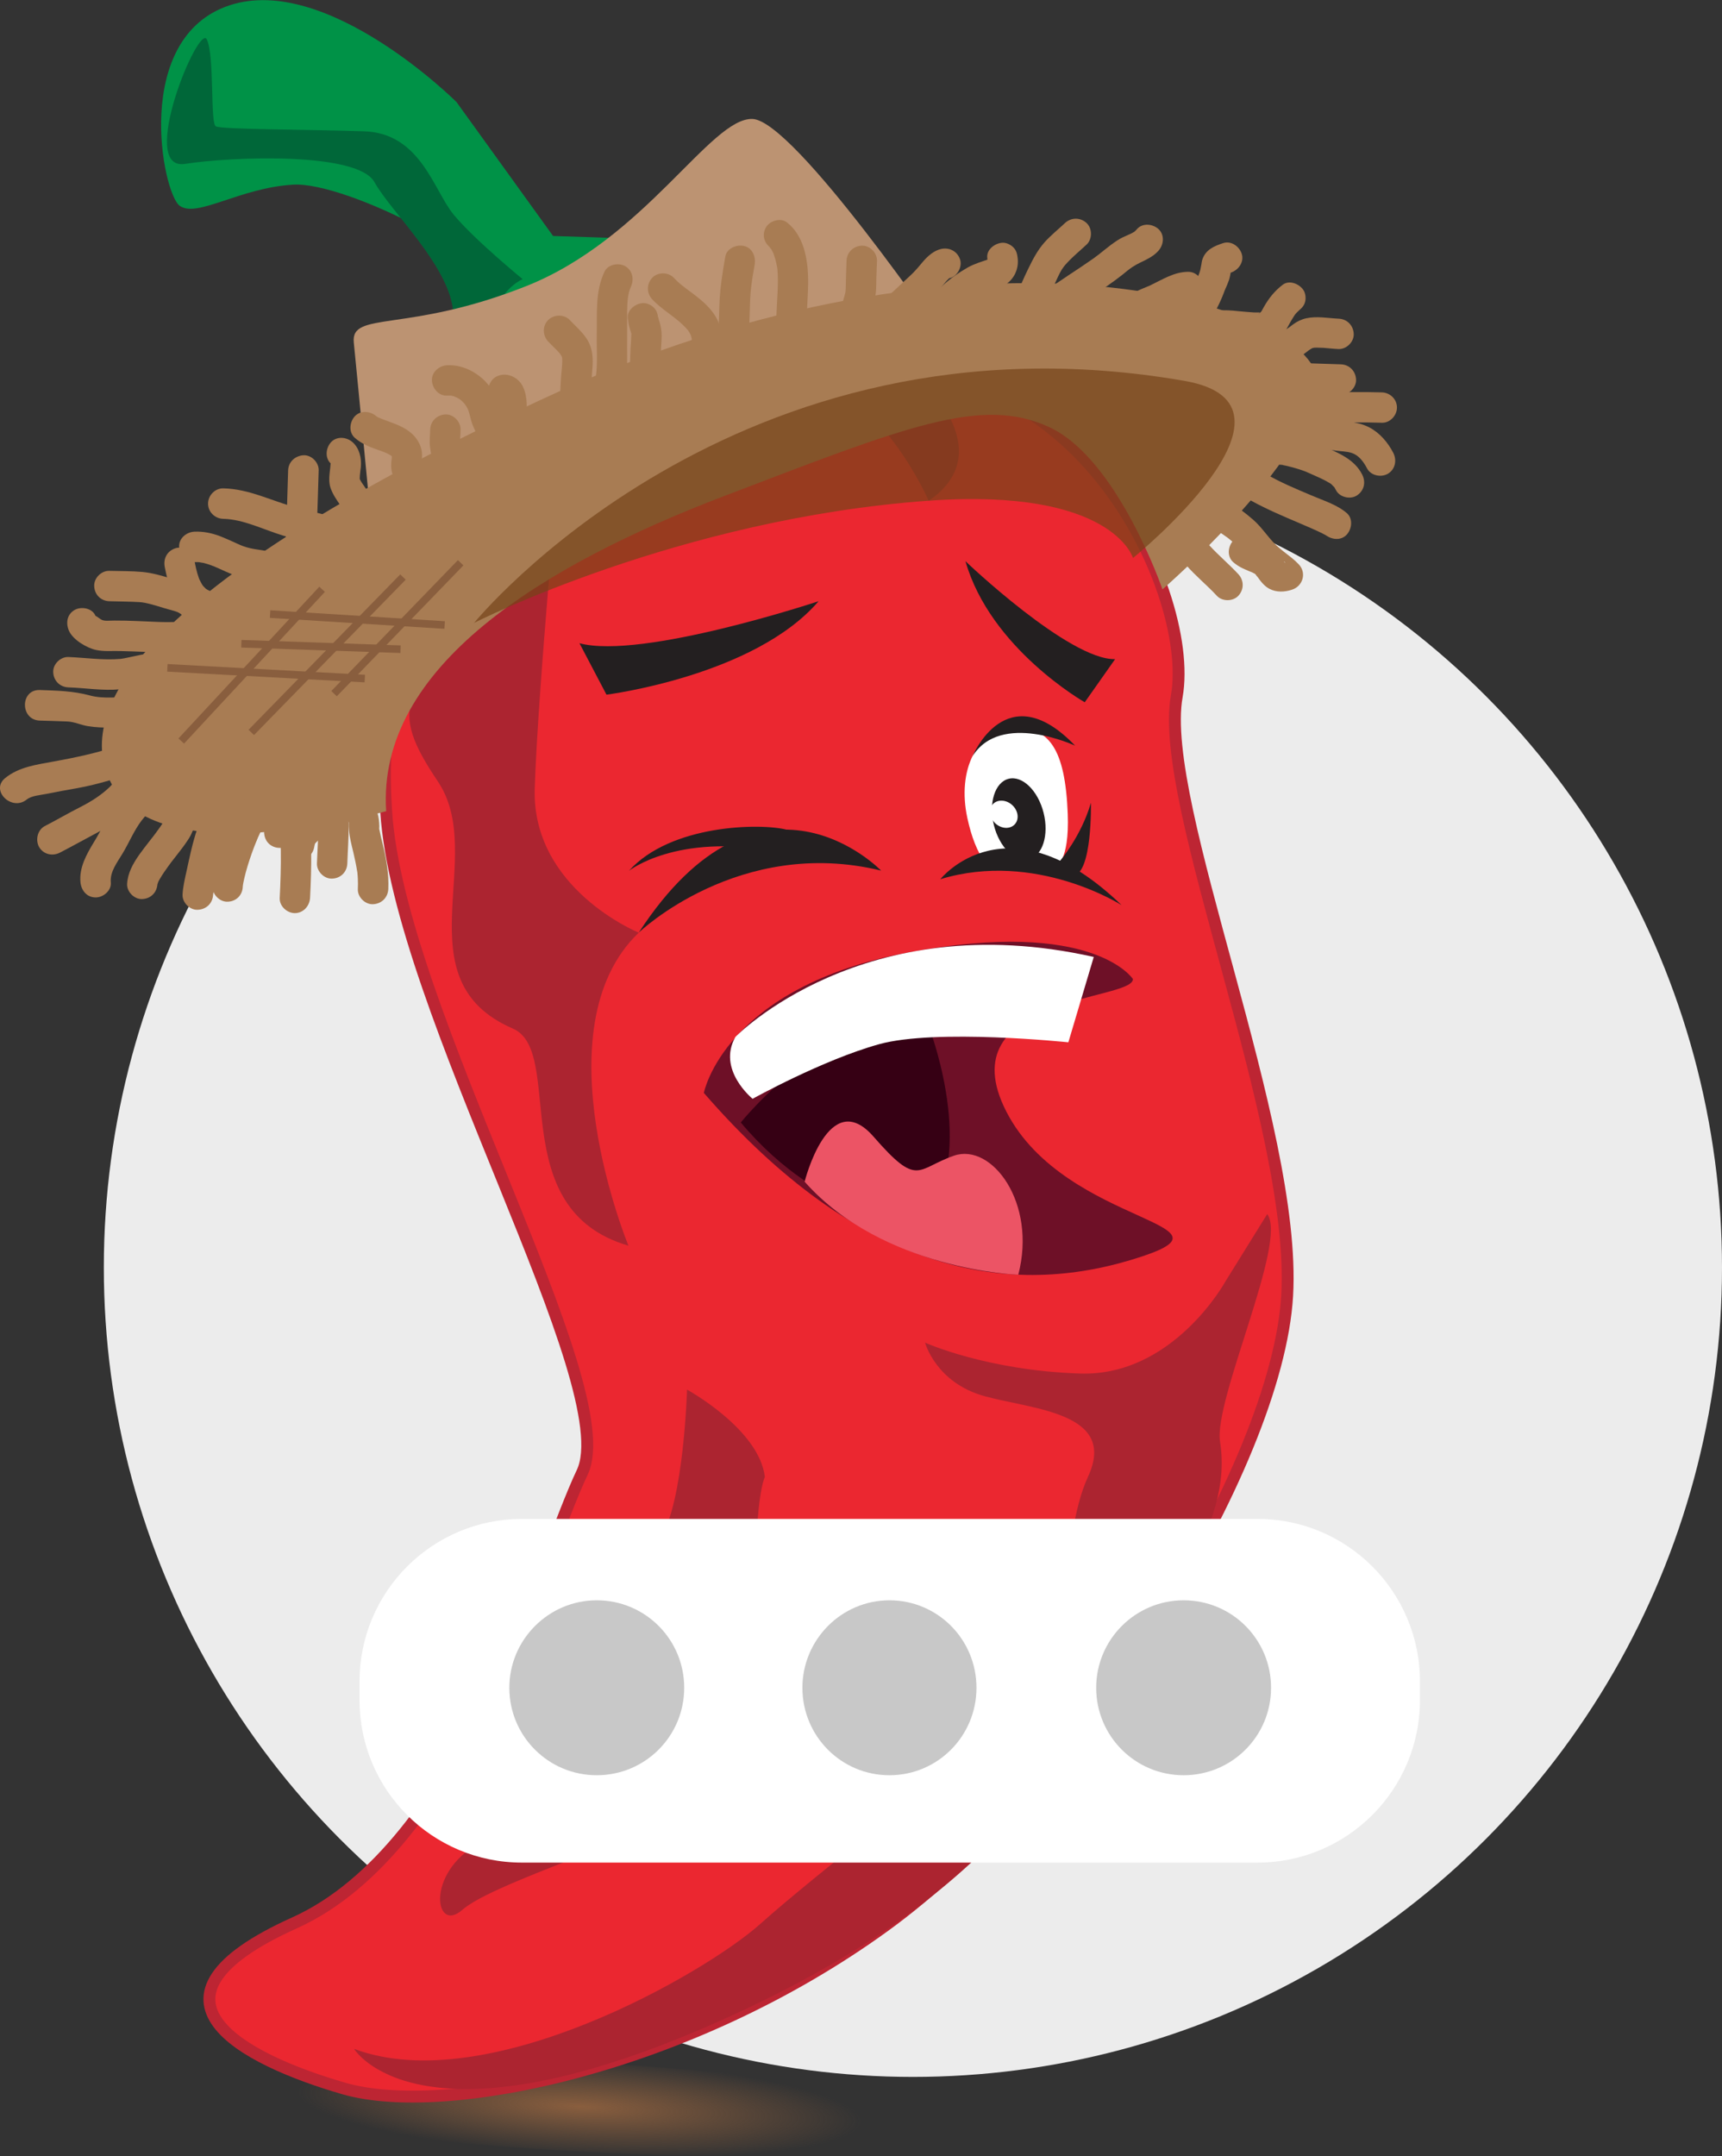 <?xml version="1.0" encoding="utf-8"?>
<!-- Generator: Adobe Illustrator 24.1.0, SVG Export Plug-In . SVG Version: 6.00 Build 0)  -->
<svg version="1.1" xmlns="http://www.w3.org/2000/svg" xmlns:xlink="http://www.w3.org/1999/xlink" x="0px" y="0px"
	 width="170.16px" height="212.99px" viewBox="0 0 170.16 212.99" style="enable-background:new 0 0 170.16 212.99;"
	 xml:space="preserve">
<rect x="0" y="0" width="170.16" height="212.99" fill="#333333" stroke="none"/>
<style type="text/css">
	.st0{fill:#ECECEC;}
	.st1{fill:url(#SVGID_1_);}
	.st2{fill:#009247;}
	.st3{fill:#EB2730;stroke:#BD2533;stroke-width:1.174;stroke-miterlimit:10;}
	.st4{fill:#AC2430;}
	.st5{fill:#6E1027;}
	.st6{fill:#360014;}
	.st7{fill:#FFFFFF;}
	.st8{fill:#EC5465;}
	.st9{fill:#231F20;}
	.st10{fill:#8E1D2A;}
	.st11{fill:#006739;}
	.st12{fill:#BC9372;}
	.st13{fill:#A87C53;}
	.st14{opacity:0.7;fill:#754319;}
	.st15{fill:none;stroke:#895E3E;stroke-width:0.751;stroke-miterlimit:10;}
	.st16{fill-rule:evenodd;clip-rule:evenodd;fill:#FFFFFF;}
	.st17{fill-rule:evenodd;clip-rule:evenodd;fill:#C8C8C8;}
</style>
<g id="Calque_5">
	<circle class="st0" cx="90.21" cy="125.21" r="79.95"/>
</g>
<g id="Calque_4">
	
		<radialGradient id="SVGID_1_" cx="57.356" cy="205.436" r="27.863" gradientTransform="matrix(0.999 0.054 -9.326644e-03 0.171 1.902 169.869)" gradientUnits="userSpaceOnUse">
		<stop  offset="1.199128e-03" style="stop-color:#895E3E"/>
		<stop  offset="1" style="stop-color:#895E3E;stop-opacity:0"/>
	</radialGradient>
	<path class="st1" d="M18.45,205.99c0.13-2.43,17.61-3.45,39.04-2.28c21.43,1.17,38.69,4.09,38.56,6.52
		c-0.13,2.43-17.61,3.45-39.04,2.28C35.59,211.33,18.32,208.42,18.45,205.99z"/>
	<g>
		<g>
			<g>
				<path class="st2" d="M80.2,38.06c0,0-6.78-14.13-9.13-14.21c-2.35-0.08-16.42-0.54-16.42-0.54l-9.54-13.23
					c0,0-12.79-12.75-22.44-9.55s-6.63,18.57-4.91,19.8c1.72,1.23,5.93-1.79,11.23-2.09c5.29-0.3,21.32,7.87,18.95,10.72
					s-6.1,9.19-5.69,14.49c0.15,1.87,0.76,4.68,1.5,7.53c1.35,5.21,3.11,10.56,3.11,10.56S78.75,52.5,80.2,38.06z"/>
				<path class="st3" d="M80.2,38.06c0,0-21.83-5.07-28.5,14.08s-14.77,8.4-13.54,28s23.44,56.77,19.37,65.31
					c-4.07,8.54-11.82,37.02-28.44,44.5c-16.62,7.48-5.11,13.45,4.87,16.35s33.99-1.96,53.41-16.01
					c19.43-14.05,38.84-45.52,39.82-62.3c0.98-16.79-12.82-48.59-10.91-59.21C118.19,58.16,105.15,30.63,80.2,38.06z"/>
				<path class="st4" d="M62.1,123.05c0,0-8.88-21.47,1.02-30.92c0,0-10.61-4.31-10.28-14.28s2.5-33.01,2.5-33.01
					s0.95,5.24-7.24,14.39s-9.81,10.57-4.84,17.95c4.97,7.37-3.69,19.62,7.41,24.42C55.92,103.86,49.68,119.44,62.1,123.05z"/>
				<g>
					<g>
						<path class="st5" d="M111.95,96.71c0.06,2.18-18.41,1.62-12.5,13.11c5.91,11.49,24.68,10.93,12.27,14.65
							s-26.83,1.16-42.17-16.51c0,0,2.02-10.48,20.27-13.89S111.95,96.71,111.95,96.71z"/>
						<path class="st6" d="M73.2,110.88c0,0,9.99-12.38,18.77-8.93c0,0,4.94,13.3-1.2,18.85C90.77,120.8,81.41,120.67,73.2,110.88z"
							/>
						<path class="st7" d="M108.08,94.53l-2.51,8.43c0,0-13.11-1.37-18.71,0.19s-12.49,5.39-12.49,5.39s-3.54-2.86-1.7-6.11
							C72.67,102.43,85.29,89.39,108.08,94.53z"/>
						<path class="st8" d="M79.51,116.73c0,0,2.38-9.53,6.81-4.45c4.43,5.08,4.22,3.17,7.95,1.88c3.73-1.29,8.21,4.66,6.35,11.76
							C100.62,125.92,87.26,125.48,79.51,116.73z"/>
					</g>
					<path class="st9" d="M57.26,63.54l2.67,5.08c0,0,14.61-1.84,20.96-9.23C80.88,59.39,63.44,65.19,57.26,63.54z"/>
					<path class="st9" d="M110.19,65.11l-3,4.26c0,0-9.32-5.28-11.79-13.94C95.39,55.44,105.66,65.22,110.19,65.11z"/>
				</g>
				<g>
					<path class="st7" d="M95.59,80.81c0.41,1.89,0.98,3.33,1.74,4.38c0,0,4.85,0.54,6.99,0.45c0,0,1.37-0.5,1.19-5.24
						c-0.25-6.42-1.85-8.65-5.39-8.5C96.58,72.04,94.55,76.03,95.59,80.81z"/>
					<path class="st9" d="M106.24,73.66c0,0-7.36-3.44-10.14,1.05C96.1,74.71,99.43,66.56,106.24,73.66z"/>
					<g>
						<path class="st9" d="M110.83,89.41c0,0-8.48-5.43-17.91-2.56C92.92,86.85,99.52,78.52,110.83,89.41z"/>
						<path class="st9" d="M107.8,79.3c0,0,0.15,7.01-1.76,7.2c-1.92,0.2-1.28-1.48-1.28-1.48S106.84,82.61,107.8,79.3z"/>
					</g>
					
						<ellipse transform="matrix(0.97 -0.244 0.244 0.97 -16.697 27.011)" class="st9" cx="100.65" cy="80.88" rx="2.53" ry="4.1"/>
					
						<ellipse transform="matrix(0.674 -0.739 0.739 0.674 -27.101 99.496)" class="st7" cx="99.17" cy="80.45" rx="1.23" ry="1.47"/>
				</g>
				<path class="st9" d="M63.12,92.12c0,0,9.94-9.54,23.95-6.12C87.07,86.01,75.18,73.63,63.12,92.12z"/>
				<path class="st9" d="M62.15,86.02c0,0,4.67-3.73,14.4-1.93c0,0,3.76-1.47,1.19-2.13C75.17,81.29,66.27,81.43,62.15,86.02z"/>
				<path class="st4" d="M121.08,126.6c0,0-5.15,9.38-14.36,9.08s-15.31-3.05-15.31-3.05s1.06,3.95,5.86,5.28s13.18,1.61,10.24,7.97
					s-1.34,17.96-7.11,23.25c-5.77,5.29-19.77,15.98-25.24,20.89c-5.47,4.91-27.02,17.31-40.17,12.37c0,0,6.19,10.34,35.25-2.37
					s34.8-26.87,42.4-37.45c7.6-10.58,8.56-16.03,7.92-20.16c-0.65-4.13,6.72-19.79,4.66-22.48L121.08,126.6z"/>
				<path class="st10" d="M78.22,139.63"/>
				<path class="st4" d="M75.58,145.9c0,0-0.62,1.09-0.85,6.55c-0.23,5.47-7.05,25.41-10.66,27.78c-3.61,2.36-15.58,5.97-18.4,8.44
					c-2.82,2.47-3.7-4.15,2.27-6.87c5.97-2.72,9.76-3.56,11.43-11.34c1.68-7.78,3.62-15.03,5.91-18.56
					c2.29-3.53,2.61-14.63,2.61-14.63S75.02,141.16,75.58,145.9z"/>
				<path class="st4" d="M91.77,49.46c0,0-4.74-10.8-11.57-11.4c0,0,1.61-2.11,10.19-1.2C90.39,36.85,99.21,44.42,91.77,49.46z"/>
				<path class="st11" d="M48.31,41.68c-4.19-3.82,14.04-9.02,13.19-10.09c-0.85-1.07-7.83-1.14-9.68-0.32
					c-1.85,0.82-4.13,4.92-4.13,4.92c0.24-7.24,3.96-8.61,3.96-8.61s-4.86-3.98-6.83-6.39c-1.98-2.41-3.26-8.03-8.83-8.22
					S21.9,12.8,21.33,12.48c-0.58-0.31-0.11-6.88-0.89-8.58s-6.89,13.02-2.17,12.29S35.34,15,37,17.99
					c1.66,2.99,7.64,8.5,7.79,13.04s-4.99,8.57,2.06,30.49C46.85,61.53,51.79,44.85,48.31,41.68z"/>
			</g>
		</g>
		<path class="st12" d="M37.22,57.28c0,0-1.94-20.3-2.26-23.45s5.24-0.89,17.02-5.56S70.2,11.62,74.35,11.75S93.5,33.84,93.5,33.84
			S53.96,28.41,37.22,57.28z"/>
		<g>
			<path class="st13" d="M38.16,80.13c0,0-21.57,6.11-26.81-2.14c-3.67-5.78-2.17-17.78,41.82-38.37s77.84-9.15,77.01-1.56
				s-15.31,20.16-15.31,20.16s-4.42-12.86-11.15-16.01S89.47,42.17,71.56,49S37.22,65.86,38.16,80.13z"/>
			<g>
				<g>
					<path class="st13" d="M2.64,78.98c0.48-0.39,1.38-0.44,1.96-0.56c1.02-0.21,2.04-0.39,3.06-0.57c2.09-0.38,4.08-1.02,6.09-1.71
						c1.9-0.65,3.79-1.22,5.71-1.77c1.87-0.53,3.11-2.04,4.49-3.32c1.42-1.32-0.71-3.44-2.13-2.13c-0.75,0.7-1.48,1.56-2.3,2.16
						c-0.57,0.42-1.34,0.49-2.01,0.67c-2.06,0.55-4.05,1.33-6.07,2c-2.01,0.67-4.04,1.09-6.12,1.47c-1.68,0.31-3.45,0.53-4.81,1.64
						C-0.99,78.07,1.15,80.18,2.64,78.98L2.64,78.98z"/>
				</g>
			</g>
			<g>
				<g>
					<path class="st13" d="M3.92,71.18c0.91,0.03,1.83,0.05,2.74,0.09c0.7,0.03,1.33,0.35,2.03,0.46c1.53,0.25,3.06,0.09,4.6,0.13
						c1.67,0.05,3.37,0.34,5.04,0.07c0.77-0.13,1.46-0.44,2.18-0.69c0.87-0.3,1.67-0.22,2.58-0.18c1.93,0.09,1.93-2.92,0-3.01
						c-0.86-0.04-1.71-0.1-2.57,0.06c-0.82,0.16-1.55,0.57-2.35,0.78c-1.54,0.41-3.3,0-4.88-0.04c-1.45-0.04-2.99,0.23-4.4-0.15
						c-1.66-0.45-3.25-0.48-4.97-0.54C1.98,68.11,1.98,71.11,3.92,71.18L3.92,71.18z"/>
				</g>
			</g>
			<g>
				<g>
					<path class="st13" d="M23.85,62.09c-0.7-0.02-1.36,0.01-2.04-0.19c-0.69-0.2-1.35-0.35-2.07-0.42c-1.32-0.11-2.67,0.01-4-0.04
						c-1.48-0.05-2.96-0.15-4.44-0.14c-0.51,0-0.97,0.08-1.28-0.09c-0.2-0.11-0.37-0.27-0.57-0.37c-0.1-0.05,0,0.04-0.03-0.04
						c-0.33-0.74-1.41-0.92-2.06-0.54c-0.76,0.45-0.87,1.31-0.54,2.06c0.4,0.89,1.77,1.7,2.7,1.89c0.76,0.16,1.54,0.08,2.31,0.1
						c0.9,0.02,1.8,0.06,2.7,0.09c1.56,0.05,3.12-0.01,4.68,0.05c0.73,0.03,1.32,0.22,2.02,0.41c0.86,0.23,1.74,0.21,2.61,0.23
						C25.78,65.14,25.78,62.13,23.85,62.09L23.85,62.09z"/>
				</g>
			</g>
			<g>
				<g>
					<path class="st13" d="M23.93,59.58C23.6,59.55,24.21,59.67,23.93,59.58c-0.1-0.04-0.2-0.06-0.29-0.09c-0.3-0.09,0.26,0.13,0,0
						c-0.09-0.04-0.18-0.09-0.26-0.13c-0.45-0.23-0.9-0.46-1.38-0.62c-0.41-0.14-0.84-0.22-1.25-0.36c-0.15-0.05-0.32-0.2,0,0.01
						c-0.07-0.04-0.15-0.08-0.23-0.12c-0.07-0.04-0.14-0.09-0.21-0.13c-0.24-0.15,0.25,0.24,0.05,0.04
						c-0.11-0.11-0.22-0.22-0.33-0.34c-0.18-0.2,0.19,0.29,0.04,0.05c-0.04-0.07-0.09-0.13-0.13-0.2c-0.08-0.14-0.15-0.28-0.22-0.42
						c-0.12-0.24,0.13,0.34,0.02,0.06c-0.03-0.08-0.06-0.15-0.09-0.23c-0.22-0.61-0.35-1.25-0.47-1.89
						c-0.15-0.77-1.11-1.29-1.85-1.05c-0.82,0.27-1.21,1.02-1.05,1.85c0.31,1.55,0.74,3.28,2.01,4.35c0.45,0.38,0.9,0.64,1.45,0.85
						c0.44,0.17,0.9,0.26,1.35,0.4c0.04,0.01,0.46,0.15,0.23,0.07c-0.23-0.07,0.15,0.07,0.19,0.09c0.18,0.09,0.35,0.18,0.53,0.27
						c0.63,0.31,1.2,0.49,1.9,0.54c0.79,0.06,1.54-0.73,1.5-1.5C25.4,60.21,24.77,59.64,23.93,59.58L23.93,59.58z"/>
				</g>
			</g>
			<g>
				<g>
					<path class="st13" d="M22.05,51.25c2.01,0.04,3.98,1.07,5.94,1.66c1.04,0.31,2.12,0.48,3.16,0.8c0.26,0.08,0.51,0.16,0.77,0.25
						c0,0,0.35,0.14,0.38,0.13c-0.39,0.16-0.85-1.09-0.87-1.29c-0.02-0.21,0.1-0.51,0.15-0.61c-0.13,0.25,0.11-0.12,0.1-0.11
						c-0.64,0.62-1.26,1.25-1.93,1.83c-0.8,0.7-1.61,1.38-2.38,2.11c-0.33,0.32-0.67,0.65-0.92,1.04c-0.47,0.73-0.35,1.9,0.5,2.31
						c0.73,0.35,1.62,0.2,2.06-0.54c0.38-0.65,0.2-1.71-0.54-2.06c-0.04-0.02,0.65,1.58,0.65,1.6c0.02-0.12-0.14,0.32-0.12,0.29
						c0.02-0.04,0.05-0.08,0.07-0.12c-0.33,0.51-0.02,0.04,0.12-0.1c0.31-0.32,0.65-0.62,0.99-0.92c0.83-0.74,1.69-1.46,2.51-2.21
						c0.63-0.57,1.48-1.24,1.7-2.1c0.13-0.49,0.02-0.99-0.28-1.39c-0.34-0.45-0.87-0.61-1.38-0.77c-1.11-0.36-2.24-0.59-3.37-0.89
						c-2.46-0.64-4.71-1.87-7.3-1.92c-0.81-0.02-1.5,0.7-1.5,1.5C20.55,50.57,21.24,51.23,22.05,51.25L22.05,51.25z"/>
				</g>
			</g>
			<g>
				<g>
					<path class="st13" d="M28.47,46.49c-0.03,1-0.06,2-0.09,2.99c-0.03,0.92-0.03,1.86-0.13,2.78c-0.12,1.05,0.24,2.08,1.2,2.63
						c0.8,0.47,1.68,0.28,2.54,0.3c0.79,0.02,1.54-0.7,1.5-1.5c-0.04-0.83-0.66-1.48-1.5-1.5c-0.28-0.01-0.56,0.02-0.83,0.03
						c-0.15,0.01-0.3-0.01-0.45-0.01c-0.2,0,0.3,0.06,0.13,0.01c-0.18-0.04,0.3,0.19,0.1,0.05c0.11,0.07,0.18,0.15,0.25,0.27
						c-0.14-0.23,0.07,0.26,0.03,0.08c-0.04-0.16-0.01,0.3,0.02,0.14c0.01-0.07,0-0.15,0-0.23c0.02-0.31,0.07-0.62,0.08-0.93
						c0.08-1.71,0.11-3.42,0.17-5.13c0.03-0.79-0.71-1.54-1.5-1.5C29.13,45.03,28.49,45.65,28.47,46.49L28.47,46.49z"/>
				</g>
			</g>
			<g>
				<g>
					<path class="st13" d="M36.91,51.21c0.21-0.9-0.01-1.77-0.49-2.55c-0.17-0.27-0.36-0.52-0.54-0.79
						c-0.08-0.11-0.15-0.22-0.22-0.34c-0.04-0.07-0.07-0.14-0.11-0.2c-0.14-0.23,0.1,0.34,0.03,0.09c-0.02-0.06-0.03-0.12-0.05-0.17
						c-0.06-0.15,0.02,0.44,0.02,0.13c0-0.13,0-0.27,0.01-0.4c0.02-0.29,0.07-0.58,0.1-0.87c0.07-0.87-0.14-1.82-0.82-2.43
						c-0.59-0.52-1.55-0.62-2.13,0c-0.52,0.57-0.63,1.57,0,2.13c0.04,0.04,0.2,0.22,0.03,0.01c-0.17-0.21-0.04-0.02-0.01,0.03
						c-0.09-0.24-0.12-0.31-0.09-0.2c0.01,0.03,0.02,0.07,0.03,0.1c0.07,0.21-0.02-0.19-0.02-0.18c0.05,0.05,0.01,0.35,0,0.42
						c-0.01,0.13-0.02,0.27-0.04,0.4c-0.07,0.61-0.15,1.23,0.06,1.83c0.22,0.62,0.57,1.12,0.93,1.65c0.08,0.11,0.15,0.23,0.22,0.34
						c0.04,0.07,0.08,0.14,0.12,0.21c0.03,0.06,0.13,0.28,0.02,0.03c-0.14-0.33,0.07,0.42,0.02,0.05c-0.04-0.28-0.02-0.05-0.01,0.02
						c0.02,0.26,0.08-0.38,0.01-0.1c-0.18,0.76,0.24,1.66,1.05,1.85C35.83,52.43,36.72,52.03,36.91,51.21L36.91,51.21z"/>
				</g>
			</g>
			<g>
				<g>
					<path class="st13" d="M42.33,46.15c-0.05,0.01-0.1,0.01-0.15,0.01c-0.16-0.01-0.11,0,0.16,0.03c-0.09-0.04-0.2-0.04-0.29-0.07
						c-0.35-0.11,0.24,0.14-0.02,0c-0.09-0.05-0.19-0.1-0.28-0.16c-0.31-0.2,0.18,0.19-0.02,0c-0.06-0.06-0.16-0.19-0.23-0.23
						c0.05,0.06,0.09,0.12,0.14,0.18c-0.08-0.15-0.08-0.12,0.01,0.08c-0.04-0.16-0.04-0.12,0,0.12c0-0.06-0.01-0.13,0-0.19
						c0.02-0.58,0.13-1.06-0.04-1.65c-0.14-0.5-0.46-1-0.83-1.36c-0.65-0.62-1.48-0.95-2.3-1.25c-0.33-0.12-0.65-0.24-0.98-0.36
						c0.51,0.18-0.01-0.01-0.15-0.08c-0.08-0.04-0.15-0.09-0.22-0.14c-0.21-0.13,0.32,0.28,0.06,0.04c-0.59-0.52-1.55-0.62-2.13,0
						c-0.52,0.57-0.63,1.57,0,2.13c0.7,0.62,1.54,0.93,2.4,1.23c0.19,0.07,0.38,0.13,0.57,0.21c0.07,0.03,0.14,0.06,0.21,0.08
						c-0.47-0.18-0.13-0.05-0.02,0c0.16,0.08,0.31,0.17,0.46,0.26c0.27,0.17-0.25-0.23-0.06-0.05c0.06,0.06,0.12,0.13,0.18,0.19
						c-0.16-0.22-0.2-0.27-0.12-0.15c0.02,0.04,0.05,0.07,0.07,0.11c0.11,0.21,0.01,0.04-0.03-0.08c0.04,0.17,0.04,0.13,0-0.11
						c0,0.06,0,0.13,0,0.19c0,0.13-0.02,0.26-0.04,0.39c-0.08,0.68,0.01,1.37,0.41,1.95c0.68,0.98,2.01,1.79,3.24,1.67
						c0.41-0.04,0.76-0.14,1.06-0.44c0.26-0.26,0.46-0.69,0.44-1.06C43.8,46.9,43.17,46.07,42.33,46.15L42.33,46.15z"/>
				</g>
			</g>
			<g>
				<g>
					<path class="st13" d="M45.71,46.61c0.05-0.3,0.1-0.61,0.09-0.92c-0.02-0.29-0.06-0.59-0.12-0.88
						c-0.08-0.36-0.19-0.72-0.24-1.08c0.02,0.13,0.04,0.27,0.05,0.4c-0.07-0.56,0.01-1.12,0.02-1.69c0.02-0.79-0.7-1.54-1.5-1.5
						c-0.83,0.04-1.48,0.66-1.5,1.5c-0.01,0.56-0.09,1.12-0.02,1.69c0.04,0.34,0.1,0.68,0.18,1.01c0.06,0.23,0.12,0.47,0.15,0.7
						c-0.02-0.13-0.04-0.27-0.05-0.4c0.03,0.23,0.03,0.46,0,0.69c0.02-0.13,0.04-0.27,0.05-0.4c0,0.02-0.01,0.05-0.01,0.07
						c-0.07,0.41-0.07,0.79,0.15,1.16c0.18,0.31,0.54,0.61,0.9,0.69c0.38,0.09,0.82,0.07,1.16-0.15
						C45.33,47.31,45.65,46.99,45.71,46.61L45.71,46.61z"/>
				</g>
			</g>
			<g>
				<g>
					<path class="st13" d="M52.32,45.68c-0.44-1-1.08-1.89-1.69-2.79c-0.29-0.43-0.57-0.86-0.81-1.31
						c-0.06-0.12-0.12-0.24-0.18-0.36c-0.03-0.06-0.06-0.12-0.08-0.18c0.05,0.13,0.06,0.15,0.02,0.05
						c-0.09-0.26-0.18-0.51-0.25-0.77c-0.27-1.13-0.79-2.17-1.68-2.94c-0.97-0.84-2.18-1.36-3.47-1.3c-0.78,0.04-1.54,0.67-1.5,1.5
						c0.04,0.78,0.66,1.54,1.5,1.5c0.13-0.01,0.25,0,0.38,0c0.29,0.01-0.13-0.05,0.03,0c0.1,0.03,0.2,0.05,0.3,0.08
						c0.08,0.03,0.37,0.19,0.1,0.03c0.11,0.06,0.22,0.11,0.33,0.18c0.03,0.02,0.32,0.21,0.16,0.1c-0.16-0.11,0.11,0.09,0.14,0.12
						c0.09,0.09,0.18,0.18,0.26,0.27c0.19,0.2-0.05-0.1,0.04,0.04c0.06,0.09,0.12,0.17,0.17,0.26c0.06,0.11,0.12,0.22,0.18,0.33
						c-0.1-0.18-0.04-0.11,0.01,0.04c0.16,0.46,0.23,0.93,0.4,1.39c0.75,1.93,2.21,3.43,3.05,5.31c0.32,0.72,1.43,0.95,2.06,0.54
						C52.52,47.25,52.66,46.45,52.32,45.68L52.32,45.68z"/>
				</g>
			</g>
			<g>
				<g>
					<path class="st13" d="M51.89,42.66c0.02-0.62,0.12-1.23,0.15-1.85c0.04-0.91,0.02-1.9-0.42-2.72
						c-0.36-0.66-1.09-1.11-1.85-1.08c-0.4,0.02-0.78,0.16-1.06,0.44c-0.26,0.26-0.46,0.69-0.44,1.06c0.04,0.79,0.66,1.54,1.5,1.5
						c0.04,0,0.07,0,0.11,0c-0.13-0.02-0.27-0.04-0.4-0.05c0.05,0.01,0.1,0.02,0.14,0.04c-0.12-0.05-0.24-0.1-0.36-0.15
						c0.04,0.02,0.07,0.04,0.1,0.06c-0.1-0.08-0.2-0.16-0.3-0.23c0.05,0.04,0.09,0.08,0.12,0.12c-0.08-0.1-0.16-0.2-0.23-0.3
						c0.05,0.07,0.09,0.14,0.12,0.22c-0.05-0.12-0.1-0.24-0.15-0.36c0.07,0.18,0.11,0.37,0.14,0.56c-0.02-0.13-0.04-0.27-0.05-0.4
						c0.14,1.06-0.08,2.1-0.12,3.15c-0.03,0.79,0.71,1.54,1.5,1.5C51.23,44.12,51.86,43.5,51.89,42.66L51.89,42.66z"/>
				</g>
			</g>
			<g>
				<g>
					<path class="st13" d="M14.13,73.49c0.02,0.39,0.05-0.19,0.01,0.03c-0.02,0.13,0.13-0.16-0.02,0.05c0-0.01-0.21,0.31-0.12,0.19
						c0.1-0.13-0.14,0.16-0.16,0.18c-0.32,0.35-0.66,0.68-0.96,1.04c-0.77,0.95-1.23,1.97-2.04,2.76c-0.84,0.81-1.84,1.44-2.9,1.98
						c-1.19,0.6-2.34,1.28-3.53,1.89C3.69,82,3.48,83,3.87,83.68c0.43,0.73,1.33,0.92,2.06,0.54c1.27-0.66,2.51-1.35,3.77-2.02
						c1.27-0.67,2.53-1.53,3.51-2.58c0.47-0.51,0.88-1.07,1.26-1.65c0.18-0.27,0.35-0.54,0.52-0.81c0.04-0.06,0.31-0.4,0.09-0.15
						c0.07-0.09,0.15-0.17,0.23-0.25c0.86-0.93,1.87-1.89,1.82-3.27c-0.03-0.81-0.67-1.5-1.5-1.5
						C14.84,71.99,14.09,72.68,14.13,73.49L14.13,73.49z"/>
				</g>
			</g>
			<g>
				<g>
					<path class="st13" d="M22.6,77.99c-2.15-0.31-4.74,0.46-6,2.33c-0.05,0.07-0.1,0.15-0.14,0.23c-0.06,0.13-0.33,0.78-0.17,0.4
						c0.11-0.26,0-0.02-0.03,0.04c-0.04,0.08-0.08,0.16-0.13,0.23c-0.21,0.35-0.45,0.68-0.69,1c-0.06,0.08-0.12,0.16-0.18,0.24
						c-0.1,0.13,0.08-0.1,0.08-0.1c-0.04,0.06-0.09,0.11-0.13,0.17c-0.14,0.18-0.28,0.36-0.43,0.55c-0.35,0.45-0.7,0.9-1.03,1.36
						c-0.6,0.86-1.13,1.8-1.19,2.87c-0.04,0.79,0.72,1.54,1.5,1.5c0.85-0.04,1.45-0.66,1.5-1.5c0.01-0.23-0.12,0.43-0.01,0.07
						c0.03-0.09,0.06-0.19,0.09-0.28c0.06-0.23-0.17,0.35,0.01-0.01c0.05-0.11,0.11-0.21,0.17-0.31c0.25-0.43,0.54-0.84,0.83-1.24
						c0.07-0.1,0.15-0.2,0.22-0.3c0.05-0.07,0.3-0.4,0.06-0.08c0.17-0.23,0.35-0.45,0.52-0.67c0.36-0.46,0.72-0.92,1.04-1.4
						c0.12-0.18,0.24-0.36,0.34-0.55c0.03-0.06,0.06-0.12,0.09-0.19c0.06-0.14,0.12-0.28,0.18-0.42c-0.11,0.25-0.13,0.29-0.06,0.14
						c0.03-0.05,0.06-0.1,0.09-0.15c0.09-0.13,0.06-0.1-0.08,0.08c0.07-0.02,0.2-0.22,0.26-0.27c0.05-0.04,0.1-0.09,0.15-0.13
						c-0.05,0.04-0.1,0.08-0.15,0.11c0.02-0.07,0.27-0.19,0.34-0.23c0.12-0.07,0.24-0.14,0.37-0.2c0.06-0.03,0.13-0.06,0.19-0.09
						c-0.2,0.08-0.22,0.09-0.06,0.03c0.24-0.08,0.47-0.16,0.72-0.22c0.14-0.03,0.27-0.06,0.41-0.08c0.17-0.03,0.14-0.02-0.1,0.01
						c0.07-0.01,0.13-0.01,0.2-0.02c0.13-0.01,0.25-0.01,0.38-0.01c0.12,0,0.54,0.06,0.04-0.02c0.77,0.11,1.65-0.19,1.85-1.05
						C23.81,79.13,23.43,78.11,22.6,77.99L22.6,77.99z"/>
				</g>
			</g>
			<g>
				<g>
					<path class="st13" d="M21.06,88.37c0-0.09,0.02-0.18,0.03-0.27c-0.06,0.66-0.01,0.13,0.02-0.04c0.06-0.33,0.13-0.66,0.2-0.99
						c0.17-0.79,0.36-1.57,0.55-2.35c0.16-0.62,0.32-1.25,0.5-1.87c0.01-0.05,0.03-0.09,0.04-0.14c0.04-0.15,0.12-0.16-0.09,0.19
						c0.03-0.06,0.08-0.12-0.07,0.09c-0.06,0.08-0.35,0.32-0.33,0.3c0.13-0.08-0.41,0.15-0.26,0.11c0.16-0.04-0.47,0.04-0.27,0.03
						c0.28,0-0.39-0.09-0.18-0.03c0.07,0.02,0.13,0.03,0.2,0.05c0.17,0.05,0.33,0.11,0.49,0.18c0.33,0.13,0.66,0.27,1.02,0.34
						c0.8,0.14,1.49,0.02,2.13-0.52c0.6-0.51,0.57-1.61,0-2.13c-0.64-0.59-1.48-0.55-2.13,0c0.37-0.32,0.3-0.21,0.19-0.16
						c0.48-0.26,0.35-0.13,0.24-0.1c-0.16,0.04,0.26-0.03,0.26-0.03c0,0-0.11,0-0.12,0c-0.27-0.01,0.42,0.1,0.14,0.02
						c-0.08-0.02-0.17-0.04-0.25-0.07c-0.33-0.1-0.64-0.25-0.97-0.36c-0.48-0.17-1-0.25-1.51-0.14c-0.7,0.16-1.16,0.71-1.39,1.37
						c-0.46,1.35-0.76,2.78-1.06,4.17c-0.17,0.77-0.36,1.56-0.4,2.35c-0.04,0.79,0.72,1.54,1.5,1.5
						C20.41,89.83,21.02,89.21,21.06,88.37L21.06,88.37z"/>
				</g>
			</g>
			<g>
				<g>
					<path class="st13" d="M23.99,87.59c0.01-0.17,0.12-0.56-0.01-0.02c0.03-0.13,0.04-0.26,0.07-0.39
						c0.07-0.34,0.15-0.68,0.24-1.02c0.23-0.84,0.51-1.68,0.82-2.49c0.08-0.21,0.16-0.42,0.25-0.63c0.04-0.09,0.11-0.39,0.01-0.02
						c0.03-0.11,0.1-0.22,0.14-0.33c0.17-0.38,0.35-0.76,0.55-1.12c0.17-0.32,0.35-0.63,0.56-0.92c0.12-0.17,0.23-0.14-0.04,0.05
						c0.05-0.03,0.09-0.11,0.13-0.15c0.11-0.12,0.5-0.42,0.02-0.07c0.63-0.47,1.01-1.32,0.54-2.06c-0.4-0.62-1.38-1.04-2.06-0.54
						c-1.51,1.12-2.26,3.09-2.91,4.78c-0.6,1.54-1.23,3.24-1.3,4.91c-0.03,0.79,0.72,1.54,1.5,1.5
						C23.33,89.05,23.96,88.43,23.99,87.59L23.99,87.59z"/>
				</g>
			</g>
			<g>
				<g>
					<path class="st13" d="M31.08,83.44c0-0.06,0.01-0.12,0.02-0.18c-0.02,0.13-0.04,0.27-0.05,0.4c0.03-0.16,0.07-0.32,0.13-0.48
						c-0.05,0.12-0.1,0.24-0.15,0.36c0.06-0.14,0.14-0.28,0.24-0.4c-0.08,0.1-0.16,0.2-0.23,0.3c0.16-0.21,0.36-0.39,0.57-0.55
						c-0.1,0.08-0.2,0.16-0.3,0.23c0.59-0.46,1.24-0.81,1.82-1.29c0.26-0.21,0.48-0.51,0.56-0.84c0.19-0.81-0.24-1.66-1.07-1.88
						c-0.43-0.12-0.86-0.02-1.27,0.13c-0.44,0.16-0.86,0.35-1.29,0.53c-0.45,0.19-0.89,0.38-1.34,0.57c0.12-0.05,0.24-0.1,0.36-0.15
						c-0.35,0.15-0.71,0.3-1.06,0.43c-0.22,0.08-0.46,0.18-0.7,0.22c0.13-0.02,0.27-0.04,0.4-0.05c-0.03,0-0.06,0.01-0.09,0
						c0.13,0.02,0.27,0.04,0.4,0.05c-0.01,0-0.01,0-0.02-0.01c0.12,0.05,0.24,0.1,0.36,0.15c0,0-0.01,0-0.01-0.01
						c0.1,0.08,0.2,0.16,0.3,0.23c0,0-0.01,0-0.01-0.01c0.08,0.1,0.16,0.2,0.23,0.3c0,0,0-0.01,0-0.01c0.05,0.12,0.1,0.24,0.15,0.36
						c0,0,0-0.01,0-0.01c0.02,0.13,0.04,0.27,0.05,0.4c0,0,0-0.01,0-0.01c-0.02,0.13-0.04,0.27-0.05,0.4c0-0.01,0-0.01,0.01-0.02
						c-0.05,0.12-0.1,0.24-0.15,0.36c0.01-0.02,0.02-0.03,0.03-0.05c-0.08,0.1-0.16,0.2-0.23,0.3c0.01-0.02,0.03-0.04,0.05-0.05
						c0.53-0.58,0.61-1.56,0-2.13c-0.58-0.53-1.55-0.62-2.13,0c-0.2,0.22-0.4,0.48-0.47,0.78c-0.15,0.67,0.1,1.39,0.71,1.74
						c0.47,0.27,1.01,0.25,1.51,0.1c0.71-0.21,1.39-0.53,2.07-0.82c0.38-0.16,0.77-0.33,1.15-0.49c-0.12,0.05-0.24,0.1-0.36,0.15
						c0.28-0.12,0.56-0.23,0.84-0.34c0.16-0.06,0.33-0.14,0.51-0.16c-0.13,0.02-0.27,0.04-0.4,0.05c0.02,0,0.03,0,0.05,0
						c-0.13-0.02-0.27-0.04-0.4-0.05c0.01,0,0.01,0,0.01,0c-0.12-0.05-0.24-0.1-0.36-0.15c0,0,0,0,0,0c-0.1-0.08-0.2-0.16-0.3-0.23
						c0,0,0,0,0.01,0.01c-0.08-0.1-0.16-0.2-0.23-0.3c0,0,0,0,0,0c-0.05-0.12-0.1-0.24-0.15-0.36c0,0,0,0,0,0
						c-0.02-0.13-0.04-0.27-0.05-0.4c0,0,0,0.01,0,0.01c0.02-0.13,0.04-0.27,0.05-0.4c0,0,0,0.01,0,0.01
						c0.05-0.12,0.1-0.24,0.15-0.36c0,0.01-0.01,0.02-0.02,0.03c0.08-0.1,0.16-0.2,0.23-0.3c-0.08,0.1-0.18,0.17-0.28,0.24
						c0.1-0.08,0.2-0.16,0.3-0.23c-0.6,0.46-1.26,0.82-1.84,1.31c-0.77,0.65-1.19,1.56-1.25,2.55c-0.05,0.79,0.73,1.54,1.5,1.5
						C30.44,84.91,31.03,84.29,31.08,83.44L31.08,83.44z"/>
				</g>
			</g>
			<g>
				<g>
					<path class="st13" d="M30.64,88.69c0.08-1.55,0.13-3.1,0.11-4.64c-0.01-0.8-0.05-1.6-0.17-2.39c-0.16-1.06-0.2-2.12-0.16-3.25
						c0.03-0.81-0.71-1.5-1.5-1.5c-0.84,0-1.48,0.69-1.5,1.5c-0.04,1.3-0.04,2.58,0.24,3.87c0.08,0.36-0.02-0.34,0.01,0.09
						c0.01,0.17,0.03,0.33,0.04,0.5c0.02,0.4,0.03,0.79,0.04,1.19c0.02,1.55-0.03,3.1-0.11,4.64c-0.04,0.81,0.72,1.5,1.5,1.5
						C29.98,90.19,30.59,89.5,30.64,88.69L30.64,88.69z"/>
				</g>
			</g>
			<g>
				<g>
					<path class="st13" d="M34.32,85.3c0.04-1.24,0.14-2.48,0.13-3.73c0-0.65-0.11-1.3-0.19-1.95c-0.02-0.11-0.01-0.08,0.01,0.08
						c-0.01-0.09-0.02-0.17-0.03-0.26c-0.01-0.13-0.03-0.26-0.04-0.38c-0.02-0.3-0.03-0.61-0.02-0.91c0.04-0.79-0.72-1.54-1.5-1.5
						c-0.85,0.04-1.46,0.66-1.5,1.5c-0.03,0.56,0.03,1.12,0.1,1.68c0.02,0.18,0.05,0.35,0.07,0.53c0.02,0.18,0.02,0.17,0-0.02
						c0.02,0.13,0.03,0.26,0.05,0.38c0.03,0.28,0.05,0.56,0.05,0.84c0.01,1.24-0.09,2.49-0.13,3.73c-0.03,0.79,0.71,1.54,1.5,1.5
						C33.65,86.77,34.29,86.14,34.32,85.3L34.32,85.3z"/>
				</g>
			</g>
			<g>
				<g>
					<path class="st13" d="M38.37,87.82c0.07-1.54-0.22-3.09-0.59-4.58c-0.09-0.36-0.18-0.72-0.25-1.09
						c-0.01-0.07-0.03-0.14-0.04-0.2c-0.02-0.12-0.02-0.09,0.01,0.09c-0.05-0.11-0.02-0.32-0.02-0.44c-0.02-0.92-0.19-1.69-0.81-2.4
						c-0.52-0.6-1.6-0.57-2.13,0c-0.58,0.64-0.55,1.49,0,2.13c-0.11-0.16-0.12-0.17-0.04-0.03c-0.08-0.2-0.09-0.22-0.04-0.06
						c0.03,0.14,0.03,0.14,0.01,0.01c-0.02-0.13-0.02-0.12-0.01,0.02c0,0.26,0,0.52,0.03,0.77c0.06,0.73,0.25,1.43,0.42,2.14
						c0.15,0.64,0.29,1.29,0.39,1.94c0.07,0.45-0.02-0.3,0.02,0.15c0.02,0.18,0.03,0.37,0.04,0.55c0.02,0.33,0.01,0.67,0,1
						c-0.04,0.79,0.72,1.54,1.5,1.5C37.71,89.28,38.33,88.66,38.37,87.82L38.37,87.82z"/>
				</g>
			</g>
			<g>
				<g>
					<path class="st13" d="M93.01,24.59c-0.73,0.16-1.34,0.71-1.81,1.26c-0.42,0.5-0.81,0.98-1.3,1.42
						c-1.26,1.16-2.51,2.34-3.76,3.51c-0.58,0.54-0.58,1.59,0,2.13c0.62,0.57,1.51,0.57,2.13,0c1.19-1.12,2.38-2.25,3.59-3.35
						c0.47-0.43,0.89-0.86,1.28-1.35c0.18-0.22,0.36-0.44,0.57-0.64c0.04-0.04,0.12-0.09,0.15-0.14c-0.04,0.07-0.31,0.2-0.09,0.07
						c0.02-0.01,0.13-0.1,0.16-0.09c-0.02-0.01-0.41,0.13-0.11,0.07c0.77-0.17,1.29-1.11,1.05-1.85
						C94.6,24.83,93.84,24.42,93.01,24.59L93.01,24.59z"/>
				</g>
			</g>
			<g>
				<g>
					<path class="st13" d="M93.79,32.03c0.08-0.12,0.16-0.24,0.24-0.36c0.05-0.07,0.23-0.36,0.02-0.04
						c0.13-0.21,0.32-0.39,0.49-0.57c0.32-0.34,0.66-0.67,1.02-0.96c0.04-0.04,0.23-0.15,0.25-0.2c-0.16,0.12-0.18,0.14-0.05,0.04
						c0.04-0.03,0.09-0.06,0.13-0.1c0.19-0.14,0.38-0.27,0.58-0.4c0.21-0.14,0.43-0.27,0.65-0.39c0.08-0.05,0.17-0.1,0.25-0.14
						c0.05-0.03,0.36-0.17,0.09-0.05c-0.27,0.12,0.04-0.01,0.1-0.03c0.07-0.02,0.14-0.05,0.21-0.07c0.16-0.05,0.32-0.1,0.47-0.15
						c0.36-0.12,0.74-0.25,1.07-0.46c0.91-0.58,1.38-1.59,1.25-2.67c-0.05-0.41-0.13-0.76-0.44-1.06c-0.26-0.26-0.69-0.46-1.06-0.44
						c-0.73,0.03-1.61,0.67-1.5,1.5c0.01,0.1,0.02,0.21,0.02,0.31c0,0.04,0,0.08,0,0.12c-0.01,0.16,0,0.1,0.03-0.18
						c-0.02,0.05-0.05,0.14-0.05,0.19c0.02-0.25,0.15-0.32,0.04-0.15c0.25-0.38,0.18-0.22,0.08-0.13c-0.17,0.17,0.36-0.21,0.09-0.08
						c-0.06,0.03-0.13,0.07-0.19,0.1c-0.21,0.12,0.37-0.14,0.12-0.05c-0.7,0.24-1.4,0.44-2.05,0.8c-1.78,1.01-3.36,2.37-4.47,4.1
						c-0.43,0.66-0.16,1.69,0.54,2.06C92.48,32.97,93.33,32.74,93.79,32.03L93.79,32.03z"/>
				</g>
			</g>
			<g>
				<g>
					<path class="st13" d="M102.6,32.31c-0.01-0.1-0.01-0.2-0.01-0.3c0-0.13,0.03-0.18-0.01-0.03c0.05-0.21,0.11-0.41,0.19-0.61
						c0.08-0.23-0.08,0.19,0.01-0.04c0.04-0.09,0.08-0.18,0.12-0.26c0.12-0.27,0.24-0.55,0.35-0.83c0.08-0.2,0.15-0.41,0.22-0.61
						c0.01-0.03,0.09-0.24,0.04-0.1c0.05-0.13,0.11-0.25,0.17-0.37c0.19-0.42,0.4-0.83,0.6-1.25c0.19-0.39,0.35-0.79,0.57-1.16
						c0.06-0.11,0.13-0.21,0.2-0.31c0.01-0.02,0.18-0.24,0.1-0.14c-0.08,0.1,0.1-0.11,0.11-0.13c0.06-0.07,0.13-0.15,0.2-0.22
						c0.59-0.64,1.27-1.19,1.91-1.79c0.58-0.54,0.58-1.59,0-2.13c-0.62-0.57-1.51-0.57-2.13,0c-0.67,0.63-1.4,1.21-2.01,1.89
						c-0.71,0.8-1.15,1.66-1.62,2.62c-0.46,0.95-0.89,1.91-1.25,2.91c-0.16,0.43,0.06-0.13-0.04,0.11c-0.05,0.11-0.1,0.22-0.15,0.33
						c-0.12,0.27-0.24,0.54-0.34,0.82c-0.18,0.51-0.27,1.07-0.22,1.6c0.06,0.78,0.64,1.54,1.5,1.5
						C101.86,33.78,102.67,33.15,102.6,32.31L102.6,32.31z"/>
				</g>
			</g>
			<g>
				<g>
					<path class="st13" d="M103.82,31.27c1.12-0.03,1.97-0.61,2.87-1.21c0.91-0.61,1.84-1.2,2.74-1.83
						c0.49-0.34,0.97-0.69,1.44-1.06c0.41-0.33,0.66-0.55,1.05-0.81c0.87-0.57,1.85-0.79,2.56-1.6c0.52-0.59,0.62-1.55,0-2.13
						c-0.57-0.52-1.57-0.63-2.13,0c-0.07,0.08-0.14,0.16-0.22,0.23c0.1-0.1,0.03-0.01-0.05,0.04c-0.18,0.11-0.37,0.21-0.57,0.29
						c-0.38,0.17-0.77,0.33-1.12,0.57c-0.89,0.58-1.55,1.21-2.34,1.77c-0.81,0.57-1.63,1.11-2.45,1.65
						c-0.36,0.24-0.72,0.49-1.08,0.73c-0.08,0.05-0.17,0.11-0.25,0.16c-0.03,0.02-0.36,0.2-0.21,0.13c0.13-0.06-0.14,0.04-0.16,0.05
						c-0.15,0.08,0.25,0-0.08,0.01c-0.79,0.02-1.54,0.68-1.5,1.5C102.35,30.57,102.97,31.29,103.82,31.27L103.82,31.27z"/>
				</g>
			</g>
			<g>
				<g>
					<path class="st13" d="M113.11,31.86c0.06-0.08,0.13-0.14,0.2-0.21c0.04-0.04,0.18-0.15-0.02,0.01c-0.22,0.17-0.04,0.03,0.02,0
						c0.17-0.11,0.36-0.21,0.55-0.3c0.1-0.05,0.21-0.1,0.31-0.14c0.19-0.08-0.12,0.06-0.15,0.06c0.06-0.01,0.12-0.05,0.17-0.07
						c0.3-0.12,0.6-0.25,0.89-0.38c0.41-0.19,0.8-0.42,1.21-0.63c0.12-0.06,0.24-0.11,0.36-0.17c0.17-0.08-0.29,0.11-0.11,0.05
						c0.06-0.02,0.11-0.04,0.16-0.06c0.25-0.09,0.51-0.16,0.77-0.2c-0.13,0.02-0.27,0.04-0.4,0.05c0.11-0.01,0.21-0.02,0.31-0.02
						c0.79-0.01,1.54-0.68,1.5-1.5c-0.04-0.8-0.66-1.52-1.5-1.5c-1.37,0.02-2.49,0.75-3.68,1.32c-0.1,0.05-0.21,0.11-0.32,0.14
						c0.03-0.01,0.35-0.14,0.16-0.07c-0.07,0.03-0.14,0.06-0.21,0.09c-0.32,0.13-0.64,0.26-0.95,0.41
						c-0.51,0.24-1.05,0.56-1.41,1.01c-0.26,0.32-0.44,0.63-0.44,1.06c0,0.37,0.16,0.81,0.44,1.06
						C111.53,32.36,112.59,32.51,113.11,31.86L113.11,31.86z"/>
				</g>
			</g>
			<g>
				<g>
					<path class="st13" d="M118.77,33.79c0.52-0.39,0.92-0.83,1.08-1.48c0.06-0.27,0.09-0.56,0.1-0.84c0-0.13,0.05-0.34,0.02-0.46
						c-0.04,0.23-0.04,0.29-0.02,0.18c0.01-0.05,0.02-0.1,0.04-0.15c0.02-0.05,0.15-0.42,0.01-0.07c0.07-0.19,0.17-0.36,0.26-0.54
						c0.25-0.49,0.48-0.99,0.67-1.5c0.05-0.13,0.1-0.25,0.01-0.05c0.05-0.12,0.1-0.23,0.15-0.35c0.13-0.29,0.26-0.59,0.36-0.89
						c0.09-0.3,0.14-0.6,0.19-0.9c0.01-0.08,0.04-0.17,0.05-0.25c0.03-0.19-0.2,0.39-0.09,0.22c-0.12,0.19-0.15,0.21-0.28,0.31
						c-0.27,0.2,0.06,0.01,0.12-0.04c-0.25,0.19-0.27,0.11-0.07,0.04c0.09-0.03,0.19-0.06,0.28-0.1c0.74-0.25,1.31-1.05,1.05-1.85
						c-0.24-0.74-1.05-1.32-1.85-1.05c-0.88,0.29-1.7,0.64-2.03,1.59c-0.06,0.18-0.08,0.35-0.11,0.54c-0.03,0.17-0.06,0.34-0.1,0.51
						c-0.03,0.1-0.06,0.2-0.09,0.3c-0.02,0.06-0.04,0.12-0.07,0.18c0.06-0.14,0.07-0.17,0.03-0.07c-0.13,0.29-0.26,0.59-0.38,0.89
						c-0.02,0.04-0.09,0.32-0.13,0.34c0.02-0.05,0.04-0.1,0.06-0.14c-0.02,0.05-0.05,0.11-0.07,0.16c-0.2,0.42-0.42,0.82-0.6,1.25
						c-0.23,0.55-0.38,1.03-0.41,1.63c-0.01,0.16-0.06,0.39-0.03,0.54c0.01-0.08,0.02-0.15,0.03-0.23
						c-0.04,0.15-0.02,0.11,0.07-0.12c-0.01,0.03-0.03,0.05-0.04,0.08c0.07-0.12,0.16-0.21,0.28-0.27c-0.33,0.24-0.58,0.49-0.69,0.9
						c-0.1,0.36-0.05,0.84,0.15,1.16C117.11,33.88,118.09,34.3,118.77,33.79L118.77,33.79z"/>
				</g>
			</g>
			<g>
				<g>
					<path class="st13" d="M120.57,33.61c0.18-0.16-0.32,0.18-0.1,0.08c0.06-0.03,0.25-0.12,0-0.01c-0.26,0.11-0.05,0.03,0.01,0.01
						c0.07-0.02,0.14-0.03,0.21-0.05c0.24-0.06-0.33,0.03-0.14,0.02c0.06,0,0.13-0.01,0.19-0.01c0.15-0.01,0.29-0.01,0.44,0
						c0.55,0.01,1.09,0.1,1.64,0.14c1.27,0.1,2.83,0.36,3.78-0.72c0.52-0.59,0.62-1.55,0-2.13c-0.57-0.52-1.57-0.63-2.13,0
						c-0.15,0.17-0.1,0,0.11-0.06c-0.05,0.02-0.26,0.13,0,0.01c0.25-0.11,0.05-0.03-0.02-0.01c-0.18,0.04-0.23-0.03,0.11-0.01
						c-0.27-0.02-0.54,0.01-0.82-0.01c-0.49-0.04-0.98-0.07-1.46-0.12c-1.38-0.15-2.85-0.24-3.96,0.75c-0.59,0.52-0.57,1.6,0,2.13
						C119.07,34.18,119.94,34.17,120.57,33.61L120.57,33.61z"/>
				</g>
			</g>
			<g>
				<g>
					<path class="st13" d="M122.76,38.06c0.86-0.45,1.53-1.12,2.08-1.91c0.43-0.62,0.75-1.31,1.16-1.95
						c0.09-0.14,0.19-0.34,0.31-0.45c-0.12,0.15-0.13,0.17-0.03,0.04c0.08-0.1,0.16-0.2,0.23-0.3c0.06-0.08,0.12-0.17,0.18-0.25
						c0.22-0.32,0.4-0.67,0.59-1.01c0.18-0.33,0.36-0.66,0.57-0.98c0.05-0.07,0.1-0.15,0.15-0.22c0.18-0.27-0.18,0.19,0.03-0.03
						c0.07-0.08,0.14-0.16,0.22-0.23c0.06-0.06,0.32-0.27,0.02-0.04c0.32-0.25,0.58-0.49,0.69-0.9c0.1-0.36,0.05-0.84-0.15-1.16
						c-0.4-0.62-1.39-1.05-2.06-0.54c-0.79,0.6-1.37,1.33-1.86,2.19c-0.19,0.34-0.37,0.69-0.57,1.03c-0.1,0.17-0.21,0.32-0.31,0.49
						c-0.1,0.15,0.19-0.24,0.01-0.01c-0.12,0.16-0.25,0.32-0.37,0.48c-0.45,0.63-0.78,1.32-1.19,1.97
						c-0.09,0.14-0.18,0.28-0.28,0.42c-0.19,0.28,0.22-0.24-0.01,0.01c-0.06,0.06-0.11,0.13-0.17,0.19
						c-0.06,0.06-0.12,0.12-0.18,0.18c-0.05,0.05-0.1,0.09-0.15,0.14c0.05-0.03,0.09-0.07,0.14-0.11c-0.04,0-0.23,0.16-0.27,0.18
						c-0.1,0.06-0.2,0.11-0.3,0.17c-0.7,0.36-0.96,1.4-0.54,2.06C121.16,38.23,122.01,38.45,122.76,38.06L122.76,38.06z"/>
				</g>
			</g>
			<g>
				<g>
					<path class="st13" d="M123.13,38.07c0.76-0.51,1.44-1.13,2.24-1.58c0.42-0.24,0.56-0.27,1.09-0.45
						c0.51-0.17,1.02-0.35,1.51-0.57c0.36-0.16,0.69-0.36,1.01-0.6c0.1-0.08,0.2-0.16,0.3-0.23c0.12-0.09,0.14-0.11,0.05-0.04
						c-0.14,0.1,0.08-0.05,0.11-0.07c0.07-0.05,0.15-0.09,0.22-0.13c0.18-0.11-0.2,0.05,0.01-0.01c0.05-0.01,0.35-0.07,0.12-0.04
						c0.11-0.01,0.21-0.01,0.32-0.01c0.22,0,0.45,0.01,0.67,0.02c0.5,0.04,0.99,0.1,1.49,0.12c0.79,0.03,1.54-0.72,1.5-1.5
						c-0.04-0.84-0.66-1.47-1.5-1.5c-1.06-0.05-2.13-0.27-3.19-0.04c-0.47,0.1-0.92,0.32-1.31,0.61c-0.14,0.1-0.27,0.21-0.41,0.31
						c-0.22,0.17,0.09-0.06-0.06,0.04c-0.18,0.13-0.36,0.24-0.56,0.35c-0.04,0.02-0.22,0.11-0.08,0.05c-0.1,0.04-0.2,0.08-0.3,0.12
						c-0.23,0.09-0.47,0.16-0.7,0.24c-0.54,0.18-1.07,0.38-1.58,0.63c-0.89,0.45-1.63,1.14-2.46,1.7c-0.67,0.45-0.97,1.32-0.54,2.06
						C121.47,38.2,122.46,38.53,123.13,38.07L123.13,38.07z"/>
				</g>
			</g>
			<g>
				<g>
					<path class="st13" d="M125.74,38.77c2.25,0.07,4.51,0.15,6.76,0.22c0.79,0.03,1.54-0.71,1.5-1.5c-0.04-0.84-0.66-1.47-1.5-1.5
						c-2.25-0.07-4.51-0.15-6.76-0.22c-0.79-0.03-1.54,0.71-1.5,1.5C124.28,38.1,124.9,38.74,125.74,38.77L125.74,38.77z"/>
				</g>
			</g>
			<g>
				<g>
					<path class="st13" d="M125.64,41.77c3.63,0.11,7.27-0.13,10.9-0.01c0.81,0.03,1.5-0.71,1.5-1.5c0-0.84-0.69-1.48-1.5-1.5
						c-3.63-0.11-7.27,0.13-10.9,0.01c-0.81-0.03-1.5,0.71-1.5,1.5C124.14,41.1,124.83,41.74,125.64,41.77L125.64,41.77z"/>
				</g>
			</g>
			<g>
				<g>
					<path class="st13" d="M122.58,43.55c2.57,0.08,5.11,0,7.63,0.6c0.56,0.14,1.13,0.27,1.7,0.35c0.58,0.09,1.16,0.07,1.71,0.26
						c0.64,0.23,1.1,0.81,1.46,1.5c0.37,0.72,1.38,0.93,2.06,0.54c0.73-0.43,0.91-1.33,0.54-2.06c-0.53-1.03-1.34-1.99-2.39-2.53
						c-1.19-0.61-2.51-0.56-3.78-0.86c-1.44-0.33-2.87-0.61-4.35-0.7c-1.52-0.1-3.05-0.07-4.57-0.12
						C120.64,40.48,120.64,43.49,122.58,43.55L122.58,43.55z"/>
				</g>
			</g>
			<g>
				<g>
					<path class="st13" d="M125.51,42.89c-0.07,0-0.13,0-0.2-0.01c0,1,0,2,0,3.01c0.26-0.02,0.52,0,0.78,0
						c0.19,0,0.39,0.01,0.58,0.03c0.43,0.04-0.13-0.05,0.1,0.02c0.09,0.03,0.19,0.04,0.28,0.06c0.41,0.09,0.81,0.2,1.2,0.32
						c0.2,0.06,0.4,0.13,0.6,0.2c0.09,0.03,0.17,0.07,0.26,0.1c-0.2-0.08-0.02-0.01,0.08,0.04c0.6,0.28,1.22,0.52,1.8,0.83
						c0.14,0.08,0.28,0.16,0.42,0.24c0.06,0.04,0.12,0.08,0.18,0.12c0.16,0.11-0.19-0.18-0.05-0.04c0.01,0.02,0.33,0.35,0.34,0.34
						c-0.04,0.01-0.18-0.27-0.01,0.01c0.05,0.08,0.09,0.17,0.14,0.25c0.35,0.7,1.4,0.96,2.06,0.54c0.72-0.46,0.92-1.3,0.54-2.06
						c-0.79-1.57-2.39-2.14-3.88-2.84c-1.66-0.77-3.56-1.3-5.4-1.18c-0.78,0.05-1.54,0.65-1.5,1.5c0.04,0.84,0.66,1.47,1.5,1.5
						c0.07,0,0.13,0,0.2,0.01c0.79,0.02,1.54-0.7,1.5-1.5C126.97,43.57,126.35,42.91,125.51,42.89L125.51,42.89z"/>
				</g>
			</g>
			<g>
				<g>
					<path class="st13" d="M121.72,46.55c-0.31,1.86,1.64,2.8,3.03,3.49c1.61,0.8,3.27,1.46,4.91,2.18c0.33,0.15,0.67,0.3,0.99,0.46
						c0.12,0.06,0.23,0.12,0.34,0.18c0.05,0.03,0.1,0.06,0.14,0.09c0.22,0.12-0.24-0.19-0.18-0.14c0.6,0.51,1.55,0.63,2.13,0
						c0.51-0.56,0.64-1.58,0-2.13c-0.98-0.84-2.35-1.25-3.51-1.75c-1.52-0.65-3.08-1.28-4.5-2.13c-0.15-0.09-0.3-0.19-0.44-0.28
						c-0.02-0.02-0.05-0.04-0.07-0.05c-0.2-0.13,0.12,0.09,0.15,0.12c-0.04-0.05-0.11-0.09-0.16-0.13
						c-0.04-0.04-0.08-0.09-0.13-0.13c-0.18-0.16,0.15,0.2,0.13,0.17c-0.13-0.22,0.09,0.25,0.08,0.22c0-0.01-0.01-0.03-0.01-0.04
						c0.08,0.29,0.05,0.38,0,0.67c0.13-0.77-0.2-1.66-1.05-1.85C122.84,45.34,121.86,45.72,121.72,46.55L121.72,46.55z"/>
				</g>
			</g>
			<g>
				<g>
					<path class="st13" d="M121.85,55.52c0.62,0.55,1.3,0.78,2.05,1.09c-0.31-0.13,0.02,0.03,0.09,0.06
						c0.15,0.1,0.14,0.09-0.03-0.03c0.05,0.04,0.09,0.09,0.14,0.14c0.1,0.1,0.16,0.31,0-0.02c0.04,0.09,0.12,0.17,0.18,0.25
						c0.33,0.46,0.65,0.88,1.15,1.15c0.7,0.37,1.51,0.33,2.24,0.09c1.08-0.35,1.47-1.67,0.66-2.51c-0.42-0.45-0.91-0.81-1.4-1.19
						c0,0-0.37-0.29-0.16-0.13c-0.11-0.09-0.23-0.18-0.34-0.28c-0.19-0.16-0.37-0.32-0.54-0.5c-0.72-0.76-1.29-1.64-2.08-2.32
						c-1.45-1.25-3.29-2.57-5.26-2.65c-0.79-0.03-1.54,0.71-1.5,1.5c0.04,0.84,0.66,1.47,1.5,1.5c0.35,0.01-0.01-0.01-0.01-0.01
						c0-0.01,0.19,0.04,0.2,0.04c0.2,0.05,0.39,0.13,0.59,0.19c0.16,0.05-0.23-0.12,0.03,0.02c0.09,0.05,0.19,0.09,0.28,0.14
						c0.21,0.11,0.41,0.22,0.6,0.34c0.35,0.22,0.69,0.46,1.03,0.7c0.23,0.17-0.12-0.1,0.02,0.01c0.07,0.06,0.14,0.11,0.21,0.17
						c0.14,0.11,0.27,0.23,0.41,0.35c0.74,0.68,1.27,1.53,1.98,2.24c0.4,0.4,0.86,0.74,1.31,1.09c0.38,0.3-0.22-0.17,0.16,0.13
						c0.1,0.08,0.19,0.15,0.29,0.23c0.2,0.17,0.39,0.35,0.58,0.54c0.22-0.84,0.44-1.67,0.66-2.51c-0.06,0.02-0.3,0.14-0.38,0.11
						c0.31,0.13,0.15-0.11,0-0.02c0.11-0.07,0.3,0.05,0.39,0.1c-0.23-0.12,0.28,0.24,0.07,0.06c-0.14-0.12-0.06-0.23,0.04,0.07
						c-0.02-0.06-0.09-0.12-0.12-0.17c-0.16-0.22-0.32-0.45-0.49-0.66c-0.33-0.39-0.74-0.71-1.2-0.92
						c-0.31-0.14-0.63-0.26-0.95-0.38c0.2,0.08,0.06,0.03-0.06-0.03c-0.07-0.04-0.4-0.3-0.19-0.11c-0.59-0.52-1.55-0.62-2.13,0
						C121.33,53.97,121.23,54.96,121.85,55.52L121.85,55.52z"/>
				</g>
			</g>
			<g>
				<g>
					<path class="st13" d="M115.13,51.24c0.11,1.78,0.93,3.25,2.08,4.58c0.94,1.08,2.06,1.98,3.03,3.03c0.53,0.58,1.59,0.58,2.13,0
						c0.57-0.62,0.57-1.51,0-2.13c-0.91-0.98-1.94-1.84-2.84-2.82c-0.1-0.11-0.2-0.23-0.3-0.35c-0.06-0.07-0.12-0.14-0.17-0.21
						c-0.21-0.25,0.2,0.28,0.01,0.02c-0.19-0.27-0.37-0.54-0.53-0.83c-0.07-0.12-0.11-0.29-0.2-0.4c0.09,0.21,0.11,0.26,0.07,0.16
						c-0.02-0.04-0.03-0.08-0.05-0.12c-0.03-0.07-0.05-0.14-0.07-0.21c-0.05-0.16-0.09-0.31-0.12-0.48
						c-0.01-0.04-0.02-0.09-0.02-0.13c-0.02-0.12-0.01-0.06,0.02,0.17c0.01-0.08-0.02-0.19-0.02-0.28c-0.05-0.78-0.66-1.54-1.5-1.5
						C115.86,49.78,115.08,50.4,115.13,51.24L115.13,51.24z"/>
				</g>
			</g>
			<g>
				<g>
					<path class="st13" d="M19.19,55.53c0.2-0.01,0.4-0.01,0.61,0.01c-0.28-0.02,0.27,0.06,0.33,0.07c0.19,0.05,0.38,0.11,0.57,0.17
						c0.05,0.02,0.57,0.22,0.34,0.12c0.81,0.34,1.6,0.75,2.44,1.03c0.95,0.32,1.74,0.26,2.61,0.52c0.94,0.28,1.78,0.78,2.81,0.65
						c0.78-0.1,1.54-0.62,1.5-1.5c-0.03-0.73-0.67-1.61-1.5-1.5c-0.11,0.02-0.22,0.03-0.33,0.03c-0.19-0.01-0.22-0.01-0.09-0.01
						c-0.22-0.05-0.43-0.13-0.64-0.21c-0.43-0.16-0.84-0.35-1.3-0.44c-0.95-0.2-1.61-0.19-2.54-0.53c-0.09-0.04-0.19-0.07-0.28-0.11
						c0.13,0.05,0.11,0.05-0.06-0.03c-0.18-0.08-0.37-0.16-0.55-0.25c-0.44-0.2-0.88-0.39-1.33-0.57c-0.82-0.32-1.7-0.5-2.58-0.46
						c-0.78,0.04-1.54,0.66-1.5,1.5C17.73,54.81,18.35,55.57,19.19,55.53L19.19,55.53z"/>
				</g>
			</g>
			<g>
				<g>
					<path class="st13" d="M10.8,59.39c1,0.03,2.01,0.03,3.01,0.09c0.64,0.04,1.53,0.32,2.31,0.56c0.39,0.12,0.8,0.22,1.19,0.34
						c0.1,0.03,0.19,0.06,0.29,0.1c-0.12-0.05-0.1-0.04,0.06,0.04c0.09,0.05,0.18,0.11,0.27,0.17c-0.09-0.06-0.07-0.04,0.07,0.08
						c0.07,0.07,0.14,0.14,0.21,0.22c-0.08-0.11-0.07-0.1,0.03,0.04c0.11,0.16,0.21,0.32,0.31,0.48c0.25,0.4,0.53,0.78,0.83,1.14
						c0.52,0.62,1.59,0.54,2.13,0c0.61-0.61,0.52-1.5,0-2.13c-0.05-0.06-0.14-0.18-0.05-0.05c-0.07-0.1-0.14-0.2-0.2-0.3
						c-0.1-0.16-0.2-0.32-0.31-0.48c-0.27-0.41-0.57-0.82-0.94-1.15c-0.85-0.76-1.86-1.03-2.92-1.34c-1-0.3-1.97-0.6-3.01-0.7
						c-1.08-0.1-2.19-0.08-3.27-0.11c-0.79-0.03-1.54,0.71-1.5,1.5C9.33,58.72,9.95,59.36,10.8,59.39L10.8,59.39z"/>
				</g>
			</g>
			<g>
				<g>
					<path class="st13" d="M10.95,87.16c-0.1-1.07,0.66-2,1.19-2.9c0.64-1.07,1.11-2.24,1.87-3.23c0.74-0.96,1.74-1.74,2.55-2.66
						c0.92-1.04,1.76-2.16,2.51-3.33c1.03-1.64-1.57-3.15-2.59-1.52c-0.71,1.12-1.51,2.16-2.41,3.14c-0.98,1.06-2.07,1.98-2.88,3.19
						c-0.71,1.06-1.23,2.24-1.9,3.32c-0.73,1.2-1.48,2.53-1.34,3.98c0.08,0.81,0.63,1.5,1.5,1.5C10.2,88.66,11.03,87.97,10.95,87.16
						L10.95,87.16z"/>
				</g>
			</g>
			<g>
				<g>
					<path class="st13" d="M6.76,67.9c1.7,0.06,3.41,0.35,5.11,0.19c1.67-0.16,3.14-0.8,4.68-0.61c0.78,0.1,1.54-0.76,1.5-1.5
						c-0.04-0.9-0.66-1.4-1.5-1.5c-0.89-0.11-1.79,0.04-2.66,0.21c-0.38,0.08-0.76,0.16-1.14,0.24c-0.16,0.03-0.32,0.07-0.48,0.1
						c-0.1,0.02-0.21,0.04-0.31,0.05c0.14-0.02,0.11-0.01-0.09,0.01c-1.71,0.14-3.4-0.12-5.11-0.19c-0.79-0.03-1.54,0.71-1.5,1.5
						C5.29,67.23,5.91,67.87,6.76,67.9L6.76,67.9z"/>
				</g>
			</g>
			<g>
				<g>
					<path class="st13" d="M83.65,25.77c-0.02,0.51-0.04,1.03-0.05,1.54c-0.01,0.26-0.02,0.51-0.02,0.77c0,0.15-0.01,0.29-0.01,0.44
						c0,0.06-0.06,0.45,0,0.18c0.07-0.28-0.02,0.11-0.03,0.16c-0.02,0.11-0.05,0.21-0.08,0.32c-0.06,0.21-0.12,0.42-0.18,0.64
						c-0.13,0.5-0.25,1.06-0.19,1.58c0.05,0.41,0.14,0.76,0.44,1.06c0.26,0.26,0.69,0.46,1.06,0.44c0.74-0.03,1.6-0.67,1.5-1.5
						c-0.01-0.11-0.02-0.22-0.01-0.34c0-0.06,0.01-0.12,0.01-0.17c-0.01,0.07-0.02,0.15-0.03,0.22c-0.01-0.2,0.1-0.44,0.15-0.63
						c0.15-0.54,0.28-1.06,0.34-1.62c0.05-0.49,0.03-0.99,0.05-1.49c0.02-0.53,0.04-1.06,0.06-1.6c0.03-0.79-0.71-1.54-1.5-1.5
						C84.32,24.3,83.68,24.93,83.65,25.77L83.65,25.77z"/>
				</g>
			</g>
			<g>
				<g>
					<path class="st13" d="M76.21,24.54c-0.04-0.03-0.24-0.23-0.12-0.08c0.02,0.03,0.08,0.11,0.11,0.12
						c-0.16-0.06-0.17-0.25-0.05-0.06c0.03,0.05,0.07,0.1,0.1,0.16c0.06,0.11,0.11,0.23,0.18,0.34c0.09,0.16-0.12-0.35-0.02-0.03
						c0.02,0.07,0.05,0.13,0.07,0.19c0.1,0.28,0.17,0.57,0.24,0.86c0.03,0.13,0.05,0.27,0.08,0.4c0.01,0.07,0.02,0.13,0.03,0.2
						c0.04,0.19-0.04-0.39-0.01-0.07c0.13,1.53-0.05,3.08-0.1,4.61c-0.03,0.79,0.71,1.54,1.5,1.5c0.84-0.04,1.47-0.66,1.5-1.5
						c0.06-1.76,0.27-3.53,0.01-5.29c-0.22-1.51-0.76-2.99-2-3.94c-0.63-0.48-1.71-0.12-2.06,0.54
						C75.25,23.28,75.54,24.03,76.21,24.54L76.21,24.54z"/>
				</g>
			</g>
			<g>
				<g>
					<path class="st13" d="M73.97,34.37c0.05-1.45,0.09-2.89,0.14-4.34c0.02-0.7,0.07-1.4,0.17-2.09c-0.03,0.25,0.03-0.19,0.03-0.22
						c0.02-0.16,0.05-0.31,0.07-0.46c0.06-0.37,0.13-0.74,0.19-1.11c0.13-0.77-0.2-1.66-1.05-1.85c-0.73-0.17-1.71,0.22-1.85,1.05
						c-0.26,1.5-0.51,3-0.57,4.52c-0.06,1.5-0.1,3-0.15,4.51c-0.03,0.79,0.71,1.54,1.5,1.5C73.3,35.83,73.94,35.21,73.97,34.37
						L73.97,34.37z"/>
				</g>
			</g>
			<g>
				<g>
					<path class="st13" d="M71.29,34.68c0.17-1.05,0.09-2-0.35-2.98c-0.3-0.66-0.79-1.25-1.31-1.74c-0.56-0.52-1.18-0.98-1.8-1.43
						c-0.11-0.09-0.63-0.49-0.18-0.14c-0.12-0.1-0.25-0.19-0.37-0.29c-0.25-0.21-0.48-0.42-0.7-0.66c-0.54-0.58-1.59-0.58-2.13,0
						c-0.57,0.62-0.57,1.51,0,2.13c0.49,0.53,1.07,0.96,1.64,1.39c0.24,0.18,0.48,0.36,0.71,0.54c0.2,0.15-0.33-0.26-0.03-0.02
						c0.05,0.04,0.11,0.09,0.16,0.13c0.12,0.1,0.25,0.2,0.36,0.31c0.22,0.2,0.44,0.41,0.63,0.63c0.05,0.06,0.1,0.12,0.14,0.17
						c-0.31-0.36-0.15-0.2-0.08-0.1c0.08,0.12,0.16,0.25,0.23,0.38c0.02,0.03,0.08,0.22,0.11,0.23c-0.05-0.02-0.16-0.41-0.06-0.12
						c0.05,0.15,0.08,0.29,0.11,0.44c0.06,0.26-0.03-0.4-0.02-0.13c0,0.09,0.01,0.19,0.01,0.28c0,0.07,0,0.15-0.01,0.22
						c-0.03,0.4,0.05-0.29,0.01-0.02c-0.07,0.41-0.07,0.79,0.15,1.16c0.18,0.31,0.54,0.61,0.9,0.69
						C70.16,35.9,71.15,35.51,71.29,34.68L71.29,34.68z"/>
				</g>
			</g>
			<g>
				<g>
					<path class="st13" d="M65.21,37.84c0.04-1.15,0.07-2.29,0.11-3.44c0.02-0.52,0.09-1.05,0.05-1.57c-0.03-0.34-0.09-0.67-0.19-1
						c-0.03-0.1-0.06-0.19-0.09-0.29c-0.03-0.1-0.1-0.55-0.05-0.1c-0.05-0.41-0.13-0.76-0.44-1.06c-0.26-0.26-0.69-0.46-1.06-0.44
						c-0.73,0.03-1.6,0.67-1.5,1.5c0.04,0.34,0.09,0.67,0.19,1c0.03,0.11,0.07,0.22,0.1,0.33c0.01,0.05,0.03,0.1,0.04,0.15
						c0.03,0.16,0.03,0.13,0-0.09c0.04,0.06,0.01,0.26,0.01,0.34c0,0.16-0.01,0.31-0.02,0.47c-0.01,0.25-0.03,0.51-0.05,0.76
						c-0.05,1.15-0.08,2.29-0.11,3.44c-0.03,0.79,0.71,1.54,1.5,1.5C64.54,39.3,65.18,38.68,65.21,37.84L65.21,37.84z"/>
				</g>
			</g>
			<g>
				<g>
					<path class="st13" d="M61.35,39.61c0.8-1.91,0.59-4.05,0.62-6.07c0.01-0.92-0.01-1.83,0-2.74c0.01-0.86,0.05-1.77,0.36-2.44
						c0.34-0.73,0.21-1.62-0.54-2.06c-0.65-0.38-1.71-0.2-2.06,0.54c-0.92,1.97-0.72,4.05-0.76,6.16c-0.04,1.96,0.24,4-0.53,5.81
						c-0.31,0.75,0.34,1.65,1.05,1.85C60.37,40.9,61.03,40.37,61.35,39.61L61.35,39.61z"/>
				</g>
			</g>
			<g>
				<g>
					<path class="st13" d="M58.28,42.87c0.07-2.12,0.06-4.26,0.25-6.38c0.09-1.01,0.06-2-0.47-2.89c-0.46-0.77-1.15-1.34-1.76-1.99
						c-0.56-0.59-1.56-0.56-2.13,0c-0.59,0.59-0.56,1.53,0,2.13c0.27,0.29,0.56,0.55,0.83,0.83c0.1,0.11,0.2,0.22,0.3,0.33
						c0.11,0.14,0.13,0.15,0.04,0.04c0.05,0.08,0.11,0.16,0.15,0.24c0.08,0.16,0.09,0.17,0.02,0.03c0.03,0.09,0.05,0.18,0.07,0.27
						c-0.04-0.27-0.02,0.2-0.02,0.24c-0.01,0.43-0.06,0.86-0.1,1.29c-0.15,1.94-0.14,3.91-0.21,5.86c-0.03,0.81,0.71,1.5,1.5,1.5
						C57.61,44.37,58.25,43.68,58.28,42.87L58.28,42.87z"/>
				</g>
			</g>
		</g>
		<path class="st14" d="M46.85,61.53c0,0,25.76-31.66,70.23-23.9c13.52,2.36-5.12,17.49-5.12,17.49s-2.01-6.96-20.2-5.66
			C67.04,51.23,46.85,61.53,46.85,61.53z"/>
		<line class="st15" x1="24.83" y1="72.35" x2="39.82" y2="57"/>
		<line class="st15" x1="17.91" y1="73.2" x2="31.83" y2="58.21"/>
		<line class="st15" x1="16.54" y1="65.97" x2="36.05" y2="67.03"/>
		<line class="st15" x1="23.85" y1="63.59" x2="39.58" y2="64.13"/>
		<line class="st15" x1="26.69" y1="60.66" x2="43.94" y2="61.74"/>
		<line class="st15" x1="45.52" y1="55.59" x2="33.01" y2="68.52"/>
	</g>
</g>
<g id="Calque_2">
	<g>
		<path class="st16" d="M51.57,150.04h72.7c8.85,0,16.04,7.19,16.04,16.04v1.87c0,8.85-7.19,16.04-16.04,16.04h-72.7
			c-8.85,0-16.04-7.17-16.04-16.04v-1.87C35.53,157.23,42.72,150.04,51.57,150.04z"/>
		<path class="st17" d="M116.96,158.08c4.78,0,8.64,3.86,8.64,8.64c0,4.78-3.86,8.64-8.64,8.64c-4.78,0-8.64-3.86-8.64-8.64
			C108.32,161.97,112.18,158.08,116.96,158.08z"/>
		<path class="st17" d="M87.89,158.08c4.76,0,8.6,3.86,8.6,8.64c0,4.78-3.84,8.64-8.6,8.64s-8.6-3.86-8.6-8.64
			C79.29,161.97,83.15,158.08,87.89,158.08z"/>
		<path class="st17" d="M58.97,158.08c4.78,0,8.64,3.86,8.64,8.64c0,4.78-3.86,8.64-8.64,8.64s-8.64-3.86-8.64-8.64
			C50.33,161.97,54.21,158.08,58.97,158.08z"/>
	</g>
</g>
</svg>
